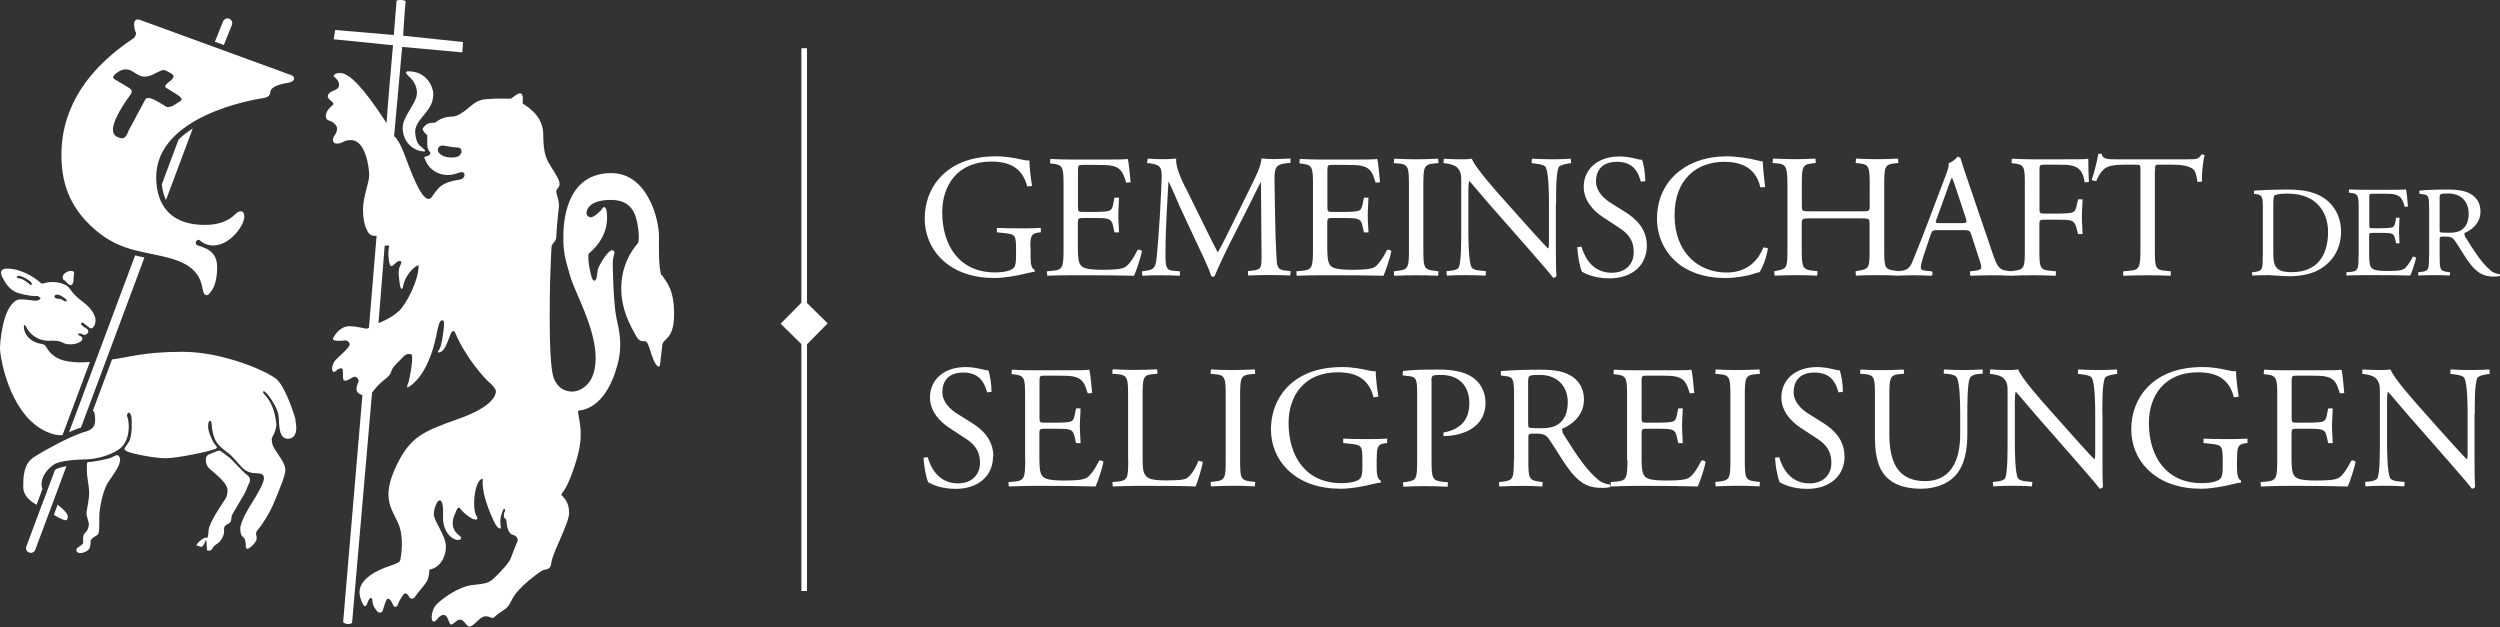 <?xml version="1.0" encoding="UTF-8"?><svg id="Ebene_2" xmlns="http://www.w3.org/2000/svg" viewBox="0 0 209.98 52.67"><rect x="0" y="0" width="209.98" height="52.67" fill="#333333" stroke="none"/><defs><style>.cls-1{fill:#fff;stroke-width:0px;}</style></defs><g id="Ebene_1-2"><path class="cls-1" d="M181.01,14.33c0-.49-.02-.5.43-.5h1.05c.81,0,1.37.12,1.71.37.22.16.32.71.37,1.08l.38-.03c-.04-.44.06-1.64.22-2.24l-.27-.04c-.22.38-.35.41-1.15.41h-5.98c-.68,0-1.17.01-1.25-.46h-.28c-.1.59-.32,1.53-.56,2.2l.38.1c.16-.37.31-.69.66-1.02.37-.34,1.18-.37,1.81-.37h.81c.44,0,.44.01.44.47v6.6c0,1.55-.07,1.77-.92,1.84l-.53.05v.37c.94-.03,1.46-.04,2.05-.04s1.09.01,1.93.04l.03-.37-.47-.05c-.86-.07-.88-.29-.88-1.84v-6.57ZM171.3,14.42c0-.56,0-.59.44-.59h.9c.62,0,1.11,0,1.43.09.74.19.92.74,1.03,1.4l.35-.04c-.03-.56-.05-1.27-.05-1.95-.19.05-1.05.05-1.99.05h-2.72c-.59,0-1.09-.02-1.71-.05l-.03.37.24.03c.86.1.88.31.88,1.86v5.31c0,1.55-.03,1.74-.88,1.84l-.37.05.03.37c.69-.03,1.2-.04,1.85-.04.59,0,1.09.01,1.96.04l.03-.37-.5-.05c-.87-.07-.9-.29-.9-1.84v-2.05c0-.38.04-.4.49-.4h1c.56,0,.93.01,1.14.07.28.09.4.3.47.56l.15.58h.38c0-.34-.06-.9-.06-1.43s.06-1.14.06-1.49h-.38l-.13.59c-.09.38-.21.46-.37.52-.18.06-.65.09-1.25.09h-1c-.44,0-.49,0-.49-.4v-3.11ZM163.58,15.81c.16-.44.31-.8.35-.87h.03c.09.18.22.58.34.93l.8,2.41c.13.4.1.46-.32.46h-1.81c-.41,0-.43-.01-.31-.35l.93-2.57ZM166.22,21.69c.12.35.19.62.19.78,0,.15-.21.24-.52.27l-.43.05.03.37c.43-.01.99-.04,1.7-.04.66,0,1.18.01,1.79.04v-.37l-.4-.05c-.64-.07-.83-.29-1.25-1.56l-2.02-5.93c-.22-.65-.46-1.33-.65-1.98l-.22-.13c-.16.19-.41.46-.77.56.04.24-.05.52-.25,1.05l-1.51,3.98c-.62,1.65-1.03,2.61-1.3,3.29-.21.53-.53.69-.88.72l-.49.05.03.37c.4-.01.93-.04,1.42-.04.69.01,1.15.01,1.53.04.13-.06.13-.29.03-.37l-.49-.05c-.35-.03-.43-.12-.43-.29,0-.16.1-.56.32-1.22l.52-1.55c.1-.31.19-.35.56-.35h2.23c.44,0,.5.05.61.37l.65,2.01ZM156.29,18.34c.71,0,.74.03.74.47v2.08c0,1.55,0,1.7-.9,1.84l-.28.05.03.37c.65-.03,1.18-.04,1.79-.04s1.08.01,1.79.04l.03-.37-.35-.05c-.86-.1-.88-.29-.88-1.84v-5.31c0-1.55.03-1.77.88-1.86l.31-.03-.03-.37c-.66.03-1.17.05-1.74.05-.61,0-1.11-.02-1.79-.05l-.03.37.28.03c.87.09.9.31.9,1.86v1.7c0,.46-.03.47-.74.47h-4.22c-.71,0-.74-.01-.74-.47v-1.7c0-1.55.03-1.77.89-1.86l.28-.03-.03-.37c-.64.03-1.14.05-1.71.05-.64,0-1.14-.03-1.86-.05l-.03.37.38.03c.77.06.87.31.87,1.86v5.31c0,1.55-.03,1.7-.86,1.84l-.25.05.03.37c.58-.01,1.08-.04,1.71-.04.58,0,1.08.01,1.87.04l.03-.37-.43-.05c-.83-.09-.9-.29-.9-1.84v-2.08c0-.44.03-.47.74-.47h4.22ZM139.17,18.3c0,1.9.92,3.25,2.09,4.06,1.08.72,2.35.99,3.67.99.94,0,2.01-.22,2.33-.34.16-.06.34-.12.52-.15.22-.28.61-1.25.71-2.02l-.38-.06c-.34.87-1.18,2.11-3.08,2.11-2.42,0-4.38-1.71-4.38-4.81s1.92-4.49,4.18-4.49c2.14,0,2.8,1.15,3.03,2.15l.4-.03c-.12-.9-.19-1.83-.21-2.17-.13.01-.24-.01-.41-.06-.69-.19-1.81-.35-2.61-.35-1.54,0-2.91.41-3.99,1.25-1.12.87-1.86,2.27-1.86,3.91M138.32,20.62c0-1.4-.92-2.26-1.84-2.83l-1.18-.74c-.55-.34-1.25-.96-1.25-1.82,0-.68.31-1.64,1.76-1.64s1.81.96,2.01,1.67l.37-.04c0-.62-.13-1.45-.27-1.8-.12,0-.32-.03-.52-.09-.38-.1-.91-.19-1.37-.19-1.92,0-3.01,1.14-3.01,2.54,0,1.21.86,2.05,1.59,2.54l1.4.92c1.08.69,1.21,1.42,1.21,2.07,0,.89-.6,1.7-1.85,1.7-1.71,0-2.32-1.45-2.54-2.2l-.35.05c.03.69.22,1.74.4,2.07.28.16,1.06.55,2.3.55,1.92,0,3.14-1.11,3.14-2.73M130.7,17.08c0-.68-.03-2.51.22-3.04.06-.12.35-.24.83-.31l.21-.03-.03-.37c-.5.03-.88.05-1.52.05-.56,0-1.06-.02-1.74-.05l-.03.37.25.03c.59.07.83.16.92.29.28.44.29,2.36.29,3.06v3.16c0,.31,0,.55-.06.62h-.03c-.69-.71-1.42-1.54-2.44-2.67l-1.43-1.61c-.49-.55-2.23-2.49-2.52-3.25-.19.03-.44.05-.68.05-.27,0-1.05,0-1.67-.05l-.03.37.25.03c.35.05.71.15.91.35.31.34.33.65.33,1.06v4.26c0,.71.01,2.51-.19,3.04-.07.16-.31.25-.65.29l-.4.05.03.37c.52-.03.91-.04,1.53-.04.55,0,1.06.01,1.73.04l.03-.37-.46-.05c-.37-.03-.66-.12-.75-.28-.25-.44-.27-2.36-.27-3.05v-3.22c0-.44.01-.78.07-.96h.03c.31.33,1.31,1.54,1.71,1.99l3.42,3.89c1.28,1.46,1.71,1.98,1.89,2.23.16,0,.25-.07.28-.16-.05-.38-.05-2.14-.05-2.58v-3.53ZM118.34,20.87c0,1.56-.03,1.77-.9,1.87l-.37.05.03.37c.74-.03,1.24-.04,1.86-.04s1.09.01,1.83.04l.03-.37-.37-.05c-.87-.1-.9-.31-.9-1.87v-5.25c0-1.56.03-1.81.9-1.89l.37-.03-.03-.37c-.74.03-1.24.05-1.83.05s-1.12-.02-1.86-.05l-.03.37.37.03c.87.07.9.33.9,1.89v5.25ZM110.28,20.9c0,1.55-.07,1.77-.91,1.84l-.49.05.03.37c.87-.03,1.37-.04,2.01-.04h1.33c1.31,0,2.63.01,3.95.04.19-.4.56-1.53.66-2.05-.06-.13-.27-.18-.37-.1-.38.77-.78,1.28-1.05,1.43-.32.16-.75.22-1.89.22-1.3,0-1.61-.16-1.79-.34-.24-.25-.28-.75-.28-1.53v-2.08c0-.38.05-.4.49-.4h.86c.58,0,.93.01,1.14.07.3.07.4.29.46.56l.13.58h.38c0-.34-.06-.9-.06-1.43,0-.56.06-1.14.06-1.49h-.38s-.12.59-.12.59c-.07.37-.18.46-.35.52-.18.06-.63.09-1.25.09h-.86c-.44,0-.49,0-.49-.41v-2.95c0-.56,0-.59.44-.59h1.06c.65,0,1.12.01,1.43.09.77.19.9.71,1.12,1.4l.37-.03c-.06-.65-.15-1.71-.24-1.96-.18.05-1.05.05-1.99.05h-2.77c-.6,0-1.11-.02-1.74-.05l-.03.37.24.03c.87.1.9.33.9,1.86v5.31ZM99.56,15.76c-.46-.94-.83-1.86-.77-2.44-.49.05-.88.05-1.22.05-.37,0-.72-.02-1.17-.05l-.06.37.24.03c.9.12,1.02.34.99,1.27-.03.81-.09,2.07-.16,3.29-.09,1.46-.16,2.27-.25,3.25-.09,1.03-.29,1.12-.92,1.21l-.32.05.03.37c.5-.03,1.03-.04,1.51-.04.56,0,1.14.01,1.64.04v-.37s-.55-.05-.55-.05c-.58-.04-.66-.28-.66-1.37,0-1.25.06-2.57.1-3.47.05-.86.09-1.71.15-2.63h.03c.33.68.64,1.45.94,2.12l1.33,2.85c.34.72,1.05,2.17,1.3,2.95l.13.06.15-.06c.27-.68.93-2.07,1.59-3.37l1.31-2.58c.29-.58.86-1.76.96-1.92h.03l.05,6.15c0,.94,0,1.18-.72,1.25l-.43.05.03.37c.61-.03,1.27-.04,1.79-.04s1.14.01,1.74.04l.03-.37-.47-.05c-.69-.06-.68-.46-.72-1.19-.12-2.13-.13-4.86-.16-6.42-.01-1.03.1-1.31,1.03-1.4l.31-.03v-.37c-.47.03-.96.05-1.33.05-.29,0-.61,0-1.11-.05-.03.68-.46,1.49-1.12,2.83l-1.39,2.82c-.37.75-.74,1.52-1.14,2.21h-.03c-.35-.65-.68-1.33-1.02-2.02l-1.68-3.41ZM89.33,20.9c0,1.55-.07,1.77-.91,1.84l-.49.05.03.37c.87-.03,1.37-.04,2.01-.04h1.33c1.31,0,2.63.01,3.95.04.19-.4.56-1.53.66-2.05-.06-.13-.27-.18-.37-.1-.38.77-.78,1.28-1.05,1.43-.32.16-.75.22-1.89.22-1.3,0-1.61-.16-1.79-.34-.24-.25-.28-.75-.28-1.53v-2.08c0-.38.05-.4.49-.4h.86c.58,0,.93.01,1.14.07.29.07.4.29.46.56l.13.58h.38c0-.34-.06-.9-.06-1.43,0-.56.06-1.14.06-1.49h-.38s-.12.59-.12.59c-.07.37-.18.46-.35.52-.18.06-.63.09-1.25.09h-.86c-.44,0-.49,0-.49-.41v-2.95c0-.56,0-.59.44-.59h1.06c.65,0,1.12.01,1.43.09.77.19.9.71,1.12,1.4l.37-.03c-.06-.65-.15-1.71-.24-1.96-.18.05-1.05.05-1.99.05h-2.77c-.6,0-1.11-.02-1.74-.05l-.03.37.24.03c.87.1.9.33.9,1.86v5.31ZM86.54,20.78c0-.75.01-1.17.64-1.24l.24-.03v-.37c-.5.03-1,.04-1.58.04-.87,0-1.68-.01-2.11-.04v.37l.65.07c.92.1.96.19.96,1.43v.59c0,.47-.07.74-.15.84-.16.25-.71.44-1.62.44-2.97,0-4.43-2.23-4.43-5.06,0-2.21,1.25-4.25,4.12-4.25,1.51,0,2.61.5,3.02,2.09l.4-.04c-.13-.88-.22-1.65-.22-2.14-.18.03-.63-.07-.91-.13-.25-.06-1.03-.22-1.87-.22-2.23,0-3.69.69-4.68,1.73-.92.97-1.33,2.24-1.33,3.5s.47,2.46,1.36,3.35c1.14,1.15,2.74,1.64,4.5,1.64.8,0,1.86-.18,2.64-.38.28-.07.55-.13.72-.13l.02-.18c-.27-.1-.35-.46-.35-1.05v-.83Z"/><path class="cls-1" d="M204.91,16.6c0-.3.03-.35.71-.35,1.2,0,1.73.81,1.73,1.67,0,.74-.25,1.12-.54,1.35-.31.24-.73.28-1.12.28-.55,0-.72-.02-.75-.05-.03-.04-.03-.16-.03-.36v-2.54ZM204.02,21.48c0,1.14-.02,1.28-.65,1.36l-.27.03.02.27c.51-.02.9-.03,1.36-.03s.8.01,1.29.03l.02-.27-.23-.03c-.63-.09-.65-.22-.65-1.36v-1.37c0-.23.02-.24.51-.24.43,0,.61.11.77.35.34.49.78,1.24,1.06,1.64.77,1.09,1.32,1.37,2.24,1.37.21,0,.38-.02.48-.05v-.15c-.3-.02-.58-.14-.76-.3-.74-.62-1.31-1.49-2.18-2.89l-.05-.26c.54-.22,1.36-.78,1.36-1.81,0-.76-.38-1.25-.9-1.52-.5-.27-1.14-.33-1.81-.33-1.06,0-1.81.03-2.42.09v.27s.34.04.34.04c.44.05.48.24.48,1.27v3.89ZM198.1,21.48c0,1.14-.05,1.3-.67,1.36l-.36.03.02.27c.64-.02,1.01-.03,1.47-.03h.98c.96,0,1.93.01,2.91.03.14-.29.41-1.13.49-1.51l-.27-.08c-.28.56-.58.94-.77,1.05-.24.12-.55.16-1.39.16-.95,0-1.18-.12-1.31-.25-.17-.18-.21-.55-.21-1.13v-1.53c0-.28.03-.29.36-.29h.63c.42,0,.68.01.84.05.22.05.29.22.34.41l.1.42h.28c0-.25-.04-.66-.04-1.05,0-.41.04-.84.04-1.1h-.28s-.09.43-.09.43c-.05.27-.13.34-.26.38-.13.04-.47.07-.92.07h-.63c-.33,0-.36,0-.36-.3v-2.17c0-.41,0-.43.33-.43h.78c.48,0,.82.01,1.05.07.56.14.66.52.82,1.03l.27-.02c-.04-.48-.11-1.26-.17-1.44-.13.03-.77.03-1.46.03h-2.04c-.45,0-.81-.01-1.28-.03l-.02.27.17.02c.64.08.66.24.66,1.37v3.9ZM190.94,17.23c0-.49.02-.76.11-.82.09-.07.43-.15,1.07-.15,2.84,0,3.42,2.02,3.42,3.21,0,2.02-.94,3.39-3.05,3.39-.68,0-1.1-.11-1.33-.45-.18-.26-.22-.61-.22-1.18v-4ZM190.05,21.48c0,1.14-.02,1.27-.65,1.36l-.25.03.02.27c.51-.02.9-.03,1.36-.03.38,0,1.07.09,1.77.09.83,0,1.72-.14,2.43-.52,1.24-.67,1.9-1.85,1.9-3.23s-.74-2.67-2.2-3.2c-.71-.26-1.47-.33-2.39-.33s-1.8.03-2.72.09v.27s.23.03.23.03c.46.07.51.29.51,1.05v4.12Z"/><path class="cls-1" d="M207.86,34.78c0-.68-.03-2.51.22-3.04.06-.12.35-.24.83-.31l.21-.03-.03-.37c-.5.03-.88.05-1.52.05-.56,0-1.06-.01-1.74-.05l-.03.37.25.03c.59.07.83.16.92.3.28.44.29,2.36.29,3.05v3.16c0,.31,0,.55-.06.62h-.03c-.69-.71-1.42-1.54-2.44-2.67l-1.43-1.61c-.49-.55-2.23-2.49-2.52-3.25-.19.03-.44.05-.68.05-.27,0-1.05,0-1.67-.05l-.03.37.25.03c.35.05.71.15.91.35.31.34.33.65.33,1.06v4.26c0,.71.01,2.51-.19,3.04-.07.16-.31.25-.65.3l-.4.04.03.37c.52-.03.92-.05,1.53-.05.55,0,1.06.01,1.73.05l.03-.37-.46-.04c-.37-.03-.66-.12-.75-.28-.25-.44-.27-2.36-.27-3.06v-3.22c0-.44.01-.78.07-.96h.03c.31.33,1.31,1.54,1.71,1.99l3.42,3.9c1.28,1.46,1.71,1.98,1.89,2.23.16,0,.25-.07.28-.16-.05-.38-.05-2.14-.05-2.58v-3.53ZM191.27,38.6c0,1.55-.07,1.77-.91,1.85l-.49.04.03.37c.87-.03,1.37-.05,2.01-.05h1.33c1.31,0,2.63.01,3.95.05.19-.4.56-1.54.66-2.05-.06-.13-.27-.18-.37-.1-.38.77-.78,1.28-1.05,1.43-.32.16-.75.22-1.89.22-1.3,0-1.61-.16-1.79-.34-.24-.25-.28-.75-.28-1.53v-2.08c0-.38.05-.4.49-.4h.86c.58,0,.93.01,1.14.07.3.07.4.29.46.56l.13.58h.38c0-.34-.06-.9-.06-1.43,0-.56.06-1.14.06-1.49h-.38s-.12.59-.12.59c-.07.37-.18.46-.35.52-.18.06-.63.09-1.25.09h-.86c-.44,0-.49,0-.49-.41v-2.95c0-.56,0-.59.44-.59h1.06c.65,0,1.12.01,1.43.09.77.19.9.71,1.12,1.4l.37-.03c-.06-.65-.15-1.71-.24-1.96-.18.05-1.05.05-1.99.05h-2.77c-.6,0-1.11-.01-1.74-.05l-.03.37.24.03c.87.1.9.33.9,1.86v5.31ZM187.9,38.48c0-.75.01-1.16.63-1.24l.24-.03v-.37c-.5.03-1,.04-1.58.04-.87,0-1.68-.01-2.11-.04v.37l.65.07c.91.1.96.19.96,1.43v.59c0,.47-.07.74-.15.84-.16.25-.71.44-1.62.44-2.97,0-4.43-2.23-4.43-5.06,0-2.21,1.25-4.25,4.12-4.25,1.51,0,2.61.5,3.02,2.1l.4-.05c-.13-.88-.22-1.65-.22-2.14-.18.03-.64-.07-.92-.13-.25-.06-1.03-.22-1.87-.22-2.23,0-3.69.69-4.68,1.73-.92.97-1.33,2.24-1.33,3.5s.47,2.47,1.36,3.35c1.14,1.15,2.75,1.64,4.5,1.64.8,0,1.86-.18,2.64-.38.28-.07.55-.13.72-.13v-.18c-.25-.1-.34-.46-.34-1.05v-.83ZM176.58,34.78c0-.68-.03-2.51.22-3.04.06-.12.35-.24.83-.31l.21-.03-.03-.37c-.5.03-.89.05-1.52.05-.56,0-1.06-.01-1.74-.05l-.03.37.25.03c.59.07.83.16.92.3.28.44.29,2.36.29,3.05v3.16c0,.31,0,.55-.06.62h-.03c-.69-.71-1.42-1.54-2.43-2.67l-1.43-1.61c-.49-.55-2.23-2.49-2.52-3.25-.19.03-.44.05-.68.05-.27,0-1.05,0-1.67-.05l-.03.37.25.03c.35.05.71.15.92.35.31.34.32.65.32,1.06v4.26c0,.71.01,2.51-.19,3.04-.07.16-.31.25-.65.3l-.4.04.03.37c.52-.03.92-.05,1.53-.05.55,0,1.06.01,1.73.05l.03-.37-.46-.04c-.37-.03-.66-.12-.75-.28-.25-.44-.26-2.36-.26-3.06v-3.22c0-.44.01-.78.07-.96h.03c.31.33,1.31,1.54,1.71,1.99l3.42,3.9c1.28,1.46,1.71,1.98,1.89,2.23.16,0,.25-.07.28-.16-.04-.38-.04-2.14-.04-2.58v-3.53ZM164.64,36.48c0,2.24-.81,3.93-2.95,3.93-2.26,0-3-1.56-3-3.94v-3.19c0-1.53.03-1.79.89-1.86l.35-.03-.03-.35c-.72.03-1.21.05-1.81.05s-1.09-.01-1.83-.05l-.03.35.37.03c.86.07.88.33.88,1.86v3.48c0,1.75.37,2.83,1.15,3.48.72.62,1.74.81,2.76.81,1.09,0,2.18-.38,2.82-1.08.83-.88,1.03-2.24,1.03-3.53v-1.67c0-.83,0-2.52.21-3.01.09-.19.37-.33.74-.35l.35-.03-.03-.35c-.53.03-.93.05-1.55.05-.58,0-1.12-.01-1.68-.05l-.03.35.37.03c.37.03.64.13.74.31.25.44.28,2.14.28,3.05v1.7ZM154.92,38.32c0-1.4-.92-2.26-1.84-2.83l-1.18-.74c-.55-.34-1.25-.96-1.25-1.82,0-.68.31-1.64,1.76-1.64s1.81.96,2.01,1.67l.37-.05c0-.62-.13-1.45-.27-1.8-.12,0-.32-.03-.52-.09-.38-.1-.91-.19-1.37-.19-1.92,0-3.01,1.14-3.01,2.54,0,1.21.86,2.05,1.59,2.54l1.4.92c1.08.69,1.21,1.42,1.21,2.07,0,.89-.6,1.7-1.84,1.7-1.71,0-2.32-1.45-2.54-2.2l-.35.04c.03.69.22,1.74.4,2.07.28.16,1.06.55,2.3.55,1.92,0,3.14-1.11,3.14-2.73M145.34,38.57c0,1.56-.03,1.77-.9,1.87l-.37.04.03.37c.74-.03,1.24-.05,1.86-.05s1.09.01,1.83.05l.03-.37-.37-.04c-.87-.1-.9-.31-.9-1.87v-5.25c0-1.56.03-1.81.9-1.89l.37-.03-.03-.37c-.74.03-1.24.05-1.83.05-.62,0-1.12-.01-1.86-.05l-.03.37.37.03c.87.07.9.33.9,1.89v5.25ZM136.69,38.6c0,1.55-.07,1.77-.92,1.85l-.49.04.03.37c.87-.03,1.37-.05,2.01-.05h1.33c1.31,0,2.63.01,3.95.05.19-.4.56-1.54.66-2.05-.06-.13-.27-.18-.37-.1-.38.77-.78,1.28-1.05,1.43-.33.16-.75.22-1.89.22-1.3,0-1.61-.16-1.79-.34-.24-.25-.28-.75-.28-1.53v-2.08c0-.38.04-.4.49-.4h.86c.58,0,.93.01,1.14.07.29.07.4.29.46.56l.13.58h.38c0-.34-.06-.9-.06-1.43,0-.56.06-1.14.06-1.49h-.38s-.12.59-.12.59c-.07.37-.18.46-.35.52-.18.06-.64.09-1.26.09h-.86c-.44,0-.49,0-.49-.41v-2.95c0-.56,0-.59.44-.59h1.06c.65,0,1.12.01,1.43.09.77.19.9.71,1.12,1.4l.37-.03c-.06-.65-.15-1.71-.24-1.96-.18.05-1.05.05-1.99.05h-2.78c-.6,0-1.11-.01-1.74-.05l-.03.37.24.03c.87.1.9.33.9,1.86v5.31ZM128.36,31.96c0-.41.05-.47.96-.47,1.64,0,2.36,1.11,2.36,2.27,0,1-.34,1.52-.74,1.83-.43.32-.99.38-1.52.38-.75,0-.97-.03-1.02-.07-.05-.06-.05-.22-.05-.49v-3.45ZM127.15,38.6c0,1.55-.03,1.74-.88,1.85l-.37.04.03.37c.69-.03,1.22-.05,1.85-.05s1.09.01,1.76.05l.03-.37-.31-.04c-.86-.12-.89-.3-.89-1.85v-1.86c0-.31.03-.32.69-.32.59,0,.83.15,1.05.47.46.66,1.06,1.68,1.45,2.23,1.05,1.49,1.8,1.86,3.05,1.86.28,0,.52-.03.65-.07v-.21c-.41-.03-.78-.19-1.03-.41-1-.84-1.79-2.02-2.97-3.92l-.07-.35c.74-.29,1.85-1.06,1.85-2.46,0-1.03-.52-1.7-1.22-2.07-.68-.37-1.55-.44-2.47-.44-1.45,0-2.46.05-3.29.12v.37s.46.06.46.06c.6.07.65.33.65,1.73v5.3ZM120.23,32.02c0-.47.01-.53.8-.53,1.53,0,2.38.93,2.38,2.36,0,1.28-.58,2.18-2.17,2.48v.3c.62,0,1.4-.13,2.05-.44.63-.31,1.48-.99,1.48-2.35,0-1.02-.5-1.79-1.18-2.21-.69-.43-1.61-.59-2.83-.59s-2.14.02-2.92.12l-.03.37.53.06c.66.07.69.33.69,1.58v5.45c0,1.55-.03,1.73-.88,1.85l-.31.04.03.37c.65-.03,1.18-.05,1.8-.05s1.08.01,1.92.05l.03-.37-.4-.04c-.94-.1-.98-.3-.98-1.85v-6.58ZM115.64,38.48c0-.75.01-1.16.63-1.24l.24-.03v-.37c-.5.03-1,.04-1.58.04-.87,0-1.68-.01-2.11-.04v.37l.65.07c.92.1.96.19.96,1.43v.59c0,.47-.07.74-.15.84-.16.25-.71.44-1.62.44-2.97,0-4.43-2.23-4.43-5.06,0-2.21,1.26-4.25,4.12-4.25,1.51,0,2.61.5,3.02,2.1l.4-.05c-.13-.88-.22-1.65-.22-2.14-.18.03-.64-.07-.92-.13-.25-.06-1.03-.22-1.87-.22-2.23,0-3.69.69-4.68,1.73-.91.97-1.33,2.24-1.33,3.5s.47,2.47,1.36,3.35c1.14,1.15,2.75,1.64,4.5,1.64.8,0,1.86-.18,2.64-.38.28-.07.55-.13.72-.13v-.18c-.25-.1-.34-.46-.34-1.05v-.83ZM102.95,38.57c0,1.56-.03,1.77-.9,1.87l-.37.04.03.37c.74-.03,1.24-.05,1.86-.05s1.09.01,1.83.05l.03-.37-.37-.04c-.87-.1-.9-.31-.9-1.87v-5.25c0-1.56.03-1.81.9-1.89l.37-.03-.03-.37c-.74.03-1.24.05-1.83.05-.62,0-1.12-.01-1.86-.05l-.03.37.37.03c.87.07.9.33.9,1.89v5.25ZM94.76,38.6c0,1.55-.03,1.76-.89,1.85l-.44.04.03.37c.83-.03,1.3-.05,1.92-.05h1.36c1.52,0,2.92.01,3.67.05.21-.4.62-1.9.62-2.07l-.37-.09c-.29.75-.68,1.28-.97,1.46-.24.13-.55.19-1.8.19-1.17,0-1.45-.18-1.61-.34-.27-.28-.31-.66-.31-1.59v-5.14c0-1.55.03-1.79.9-1.86l.35-.03-.03-.37c-.74.03-1.24.05-1.82.05s-1.09-.01-1.92-.05l-.03.37.37.03c.93.07.96.31.96,1.86v5.31ZM86.11,38.6c0,1.55-.07,1.77-.92,1.85l-.49.04.03.37c.87-.03,1.37-.05,2.01-.05h1.33c1.31,0,2.63.01,3.95.05.19-.4.56-1.54.66-2.05-.06-.13-.27-.18-.37-.1-.38.77-.78,1.28-1.05,1.43-.32.16-.75.22-1.89.22-1.3,0-1.61-.16-1.79-.34-.24-.25-.28-.75-.28-1.53v-2.08c0-.38.04-.4.49-.4h.86c.58,0,.93.01,1.14.07.29.07.4.29.46.56l.13.58h.38c0-.34-.06-.9-.06-1.43,0-.56.06-1.14.06-1.49h-.38s-.12.59-.12.59c-.07.37-.18.46-.35.52-.18.06-.64.09-1.25.09h-.86c-.44,0-.49,0-.49-.41v-2.95c0-.56,0-.59.44-.59h1.06c.65,0,1.12.01,1.43.09.77.19.9.71,1.12,1.4l.37-.03c-.06-.65-.15-1.71-.24-1.96-.18.05-1.05.05-1.99.05h-2.77c-.61,0-1.11-.01-1.74-.05l-.03.37.24.03c.87.1.9.33.9,1.86v5.31ZM83.43,38.32c0-1.4-.92-2.26-1.85-2.83l-1.18-.74c-.55-.34-1.25-.96-1.25-1.82,0-.68.31-1.64,1.75-1.64s1.82.96,2.01,1.67l.37-.05c0-.62-.13-1.45-.27-1.8-.12,0-.32-.03-.52-.09-.38-.1-.92-.19-1.37-.19-1.92,0-3.01,1.14-3.01,2.54,0,1.21.86,2.05,1.59,2.54l1.4.92c1.08.69,1.21,1.42,1.21,2.07,0,.89-.61,1.7-1.85,1.7-1.71,0-2.32-1.45-2.54-2.2l-.35.04c.03.69.22,1.74.4,2.07.28.16,1.06.55,2.3.55,1.92,0,3.14-1.11,3.14-2.73"/><rect class="cls-1" x="67.31" y="4.05" width=".47" height="45.59"/><rect class="cls-1" x="66.15" y="25.79" width="2.79" height="2.79" transform="translate(.76 56.18) rotate(-45.4)"/><path class="cls-1" d="M35.02,7.8c0,.89-1.23,1.97-1.2,2.98.03,1,.66,1.72,1.49,1.9.83.18.15-.25-.05-.45-.2-.19-.35-.52-.39-1.15-.03-.63.59-1.21.98-1.73.39-.52.54-.9.54-1.47s-.5-1.63-1.59-1.84c-1.09-.21-.63.22-.42.41.37.33.65.82.64,1.36"/><path class="cls-1" d="M55.57,23.15c-.27-.53-.23-2.53-.22-3.23.02-1.51-.97-5.38-4-5.38-3.56,0-4,3.56-4.03,5.13-.04,1.57.18,2.14.58,3.54.4,1.4,2.13,4.32,2.13,6.87s-1.65,2.81-1.92,2.81-1.11,0-1.57-1.06c-.46-1.06-.36-5.74-.36-6.89s.12-4.04.15-4.25c.03-.21.37-.46.38-.67.02-.46.13-1.85.22-2.5.08-.65-.19-1.15-.21-1.41-.02-.26.28-.33.28-.66s-.32-.8-.68-1.39c-.36-.59-.69-1-.69-2.74s-1.55-2.46-1.74-2.64c.02-.18.09-.76-.16-.83-.25-.07-.6.33-.83.44-.23,0-1.32-.04-2.17.05-.85.09-1.28.71-1.81,1.06-.54.34-.58.38-1.17.41-.59.04-.99.32-1.13.44-.14.12-.25.03-.54.09-.29.06-.55.38-.59.49.04.14.13.28.27.41.14.13.11.05.13.21.02.16-.05.7.04,1,.09.3.22.3.22.4s-.08.22-.34.28c-.27.06-.16.12-.11.25.34.94,1.21,1.32,1.86,1.32s.89-.21,1.21-.24c.32-.04.4.54-.18.63-1.49.22-1.73.69-2.01,1.02-.28.34-.34.6-.58.6-.7,0-1.6-2.63-2.08-3.87-.48-1.23-.82-1.4-.82-1.4l.68-7.5,5.05.46.06-.87-5.03-.53s.13-2.2.21-2.91c-.34-.17-.76-.05-.76-.05l-.23,2.9-4.93-.42-.12.78,4.98.5s-.52,5.8-.54,6.54c-2.15-3.3-3-3.87-3.49-4.11-.5-.24-1.11.01-.9.22.22.21.44.41.39.77-.05.36-.64.37-.86.66-.22.29.07.48.19.59.12.11.32.22.11.39-.21.17-.54.51-.54.85s.14.37.39.46c.24.08.55.39.55.59s-.05.41-.23.65-.17.65.2.65c.56,0,.48-.29,1.21-.29,1.22,0,1.52,2.33,1.52,2.95s-.52,1.8-.52,2.88.26,1.67.48,1.98c.23.31.66.22.66.22l-.64,7.72s.05,0-.12.07c-.17.07-.75-.19-1.52-.19s-1.22.71-1.37,1c-.14.29.7.24.91.2.21-.04.42.06.48.3.06.24-.85,1-1.14,1.29-.29.29-.42.76-.28.98.15.22.24-.1.59-.22.35-.12.24.3.27.77.02.47.46.18.8-.02.34-.21.51.21.52.28.01.07-.18.35-.19.71-.01.36.5.5.5.5,0,0-1.58,18.5-1.62,19.06.34.32.75.08.75.08,0,0,1.62-18.76,1.68-19.36.23-.28.4-.52.74-.83.34-.31.79-.56.87-.94.09-.38.75-.95,1.04-1.26.29-.31.57-.2.7-.15.11.54-.23,2.24-.33,2.43-.09.19-.12.38.05.29,1.76-1.11,2.3-4.18,2.38-4.6.08-.42.22-1.01.41-1.01s.2.15.18.48c-.02.34-.18,1.72-.41,1.99-.23.28-.03.3.25.12.28-.18.6-1.14.69-1.37.09-.23.28-.48.41-.17.91,2.16,2.56,3.9,2.79,4.1.23.19.63.57.63.81s-.12,1.26-3.17,2.33c-3.04,1.08-4.07,1.53-5.25,4.06-1.17,2.53-.37,3.43.18,4.62.55,1.18.3,2.67.22,3.14-.08.47-1.35.45-2.57,1.34-1.22.9-.87,1.78-.6,2.35.27.57.41-.16.51-.32.1-.16.29-.29.31.06.03.35.07.47.34.83.27.36.5.12.53,0,.04-.12.17-.59.3-.86.13-.27.37-.07.54.35.17.42.41.12.43.01.01-.11.3-.64.48-.85.18-.2.38.03.47.22.1.19.3.16.42.07.1-.15.51-.67.86-1.09s.4-.85.41-1.28c.83-.12,1.39-.98,1.39-1.93s-1.01-2.12-1.01-2.71.3-1.1.41-1.15c.11-.05.42-.13.36,1.28-.06,1.41.83,2.02,1.22,2.02s.35-.22.17-.35c-1.01-.74-.4-1.79-.35-1.92.05-.13.22-.67.42-.35.21.31.63.62.9.78.26.17.71.23.45-.17-.26-.4-.25-1.57-.04-2.32.2-.75.51-.85.57-.79-.15,1.47.99,3.7,1.12,3.9.12.2.47.48.38,0-.11-.59.15-1.19.23-1.34.09-.15.19.06.12.17-.07.11-.13.39-.03.54.1.16.16.03.17.3.01.28.12,1.03.53,1.12.41.1.47.42.36.64-.11.22-.4.98-.54,1.35-.15.38-.76,1.03-1.3,1.56-.53.53-.78.54-1.92.67-1.14.12-2.61,1.17-3.09,1.72-.24.27-.46,1.14-.22,1.32.24.18.44-.49.86-.53.43-.04.44.69.63.79.2.1.45-.39.79-.4.34,0,.53.58.8.58s.59-.44.9-.67c.31-.24.52-.2.7-.15.18.04.36.18.47.04.11-.14.58-.46.7-.54.2-.13.46-.24.78-.92.53-1.08,2.18-2.21,2.48-2.42.36-.24.76.04.85-.75.09-.79,1.48-3.25,1.48-4.13s-.39-1.23-.66-1.52c.19-.41.52-.46,1.26-2.86.74-2.4.16-3.46.15-4.2,1.86-.19,2.84-2.1,3.31-3.85.47-1.75.13-2.92-.09-3.98-.23-1.06-.34-4.4-.29-4.86.06-.45.29-.72-.05-.79-.33-.06-1.1,1.22-1.2,1.57-.1.34-.07.98-.3.98s-.31-.57-.41-1.02c-.1-.45-.14-1.16-.07-1.25,1.77-1.49,1.55-3.1,1.51-3.51-.04-.41-.25-.5-.38-.27-.13.23-.72.73-.94.73s-.38-.15-.38-.37.19-1.09,2.05-1.09,2.12,1.35,2.26,2.19c.14.84.08,1.32.03,1.42-.64.71-1.42,2.01-1.42,3.83s.81,3.2,1.21,3.93c.4.73.67.4.88.53.21.13.38.98.62,1.54.25.56.48.67.53.47.05-.2.13-1.17.21-1.74.08-.57.99-.41.99-2.6s-.73-2.73-1.01-3.25M38.76,12.81c-.11.17-.12.42-.85.42s-1.1-.35-1.14-.61c.02-.26.19-.43.47-.39.29.03.78.16,1.13.15.35,0,.41.2.39.43M33.48,26.14c-.65.62-1.69,1-1.69,1l.52-6.5s.14-.04.39,0c-.13.41-.09,1.2.04,1.57.13.37.39-.07.59-.2.21-.14.52-.16.3.26-.23.42-.13.93-.07,1.46.05.52.23.81.33.18.1-.63.88-1.61,1.27-1.62.02,1.23-1.02,3.24-1.67,3.86"/><path class="cls-1" d="M24.38,6.28c-.6-.22-12.13-4.43-12.6-4.6-.8-.29-.45.94-.38,1.03.07.09,0,.38-.22.53-5.45,3.63-6.02,7.67-6.02,9.77s.52,4.29,2.81,6.27c2.28,1.98,4.35,1.79,6.62,2.5,2.26.71,2.34,2.09,2.45,2.59.11.51.36.51.56.27.2-.24.64-.74.64-2.21s-1.22-1.65-1.62-1.81c-.4-.16-.04-.61.15-.44.18.16.58.44,1.12.44,1.47,0,2.63-1.73,2.63-2.4s-.49-.49-.69-.29c-.62.63-1.45.96-2.61.96-3.57,0-4.1-2.48-4.1-4.01,0-5.15,8.19-6.51,8.76-6.6.56-.09.8-.16.83-.58.04-.42.85-.65,1.47-.74.62-.09.69-.51.2-.69M10.77,11.06c-.3.79-.65.54-.92.44-.27-.11-.38-.4-.36-.71.08-.91,1.15-2.41,1.42-2.77.27-.36.15-.49-.05-.62-.2-.13-.89-.55-1.18-.71-.29-.16-.16-.32,0-.47.17-.14.51-.4.87-.39.36,0,.49.12,1.01.43.7.44,1.38-.07,1.58-.15.2-.07.51-.31.74-.2.24.11.33.15.54.29.22.15.2.29,0,.49-.2.2-.18.13-.42.36-.23.24-.09.29.04.38.13.09.47.27.9.56.43.29.33.42.2.51-.13.09-.25.16-.54.34-.29.18-.6.18-.67.11-.07-.07-.58-.36-.89-.53-.31-.16-.76-.33-.87,0l-1.41,2.63Z"/><path class="cls-1" d="M5.34,23.51l.1.05c.18.16.31.38.5.39.19.01.26-.37.24-.56-.02-.18.11-.47,0-.57-.1-.1-.44-.1-.72.12-.28.22-.21.51-.11.56"/><path class="cls-1" d="M5.81,30.37c-1.13-.16-1.62-.69-1.92-1.21-.13-.22-.26-.25-.4-.27-.14-.02-1.27-.2-1.48-1.29v-.29c.11-.03.18.1.28.3.1.21.68,1.01,1.8,1.01.13,0,.83-.06,1.17.16.34.22,1.23.19,1.57-.14.06-.06.21-.29-.08-.41-.21-.09-.21-.15-.16-.22l.26.02c.09.08.29.17.47,0,.19-.18.09-.36-.11-.47-.2-.11-.4-.29-.42-.35l.13-.14.55.42c.11.12.24.12.33.03.09-.09.34-.45.16-.95-.08-.21-.27-.68-1.07-1.27-.8-.6-.92-.94-1.08-1.12-.15-.19-.65-.49-1.39-.49-.74,0-.83.24-1.01.07-.18-.18-1.32-1.13-2.71-1.2-1.01-.05-.49.76-.38.95.07.12.44.88,1.23,1.11.8.23,1.3.26,1.65.25l.21.17c0,.08-.17.22-.41.22s-.77-.13-1.33-.11c-.55.01-1.03.81-1.25,1.53C.19,27.39.02,28.46,0,29.19c-.02.73.73,5.36,3.62,6.93.36.19.99.47,1.55.43h.08s2.3-6.15,2.3-6.15c-.59.05-1.16.06-1.74-.03M4.58,24.88c.03-.05.04-.16.29-.13.15.01.54.25.68.39.14.13,0,.26-.23.1-.22-.16-.25-.13-.48-.15-.23-.02-.28-.15-.26-.2M2.52,23.9c-.19-.15-.51-.45-.87-.51-.39-.06-.25-.24-.04-.22.25.02.78.3,1.01.54.05.06.1.35-.1.19"/><path class="cls-1" d="M5.26,43.63c.32.13.37.04.41-.09.08-.21,0-.38-.32-.71-.1-.1-.29-.26-.51-.44l-.32.86c.33.18.6.33.74.38"/><path class="cls-1" d="M9.38,38.42c-.32.16-1.69.39-1.91.39s-.17.12-.17.73.19,1.3.19,1.85-.17,1.26-.22,1.62c-.05.36.19.7.19,1.03s-.19.64-.36.77c-.17.13-.11.7-.11.79s-.33.32-.45.39c-.12.06-.21.28,0,.41.2.13.52.02.8-.15.27-.17.28-.59.27-.8,0-.21.38-.4.57-.52.19-.12.16-.74.16-1.53s.35-2.33.75-2.91c.4-.58.96-1.33.99-1.79,0-.07.06-.18-.09-.38-.14-.19-.3-.05-.63.11"/><path class="cls-1" d="M20.89,40.63c.13-.16.19-.51-.12-.72-.31-.22-1.3-1.3-1.42-1.41-.12-.11-.77-.59-.88-.64-.11-.05-.48.12-.71.22-.23.1-.48.12-.47.59.01.47.27.66.44.81.4.36,1.4,1.12,1.38,1.7-.02.58-.14.65-.31.92-.17.27-1.23,1.8-1.28,2.43-.05.63-.06.6-.13.63-.07.03-.15-.06-.41.13-.27.19-.52.45-.46.53l.4.12s.19-.13.24-.28c.05-.14.11-.3.17-.27l.06.83c.08.04.35.07.43-.12.07-.19.29-.35.48-.47.19-.12.47-.53.51-.85.04-.31-.1-.58.31-.76.41-.18.28-.53.35-.71.07-.18.79-1.35,1.04-1.8.25-.45.28-.73.41-.88"/><path class="cls-1" d="M24.84,35.31c-.16-.65-.9-2.81-1.59-3.44-.69-.63-4.42-2.3-7.83-2.32h-.17c-3.21,0-4.6.5-5.84.64l-1.61,4.31c.09.04.15.17.17.43.06.58.06,1.1-.83,1.34h-.02c-.14.04-.32.1-.51.18-.3.11-.65.27-1.02.44-.18.09-.37.18-.57.28-.74.38-1.52.81-2.15,1.21-.92.58-.91,1.72-.92,2.45-.02.72.45,1.18,1.12,1.57l.49-1.32c-.17-.44-.07-1.18.69-1.85l.25-.2c.08-.06.2-.11.34-.16l.2-.06c.21-.05.46-.1.72-.13.16-.02.32-.04.48-.05.29-.02.59-.04.88-.04,1.01-.02,2.21-.35,2.95-.91.74-.56.89-1.87.63-2.65-.08-.22.04-.36.12-.38h0c.08,0,.2.22.22.34.02.13.11,1.5-.18,2.05-.29.54-.62.67-.2.87.42.2,2.34.58,3.26.58s3.62-.55,4.2-.8c.22-.09.02-.24-.15-.47-.16-.24-.53-1.03-.49-1.49.03-.32.08-.38.13-.38l.07.02c.07.02.11.22.11.4s.12.98.42,1.4c.31.42.76.74,1.03.94.27.2.85.91,1.1,1.16.25.25.58.46,1.09.47.51.02.74.07.74.44s-.56,1.36-.98,2.01c-.22.34-1.03,1.65-1.01,2.25.02.6.22.63.33.76.11.13.13.44.13.6,0,.15.01.29.14.29h.04c.16-.04.74-.53.74-.86s-.18-.43.13-.78c.31-.34,1-1.4,1.39-2.39.4-1,.89-2.09.89-2.61s-.64-1.3-.87-1.69c-.24-.38-.24-.53-.27-.76-.04-.24.11-.38.2-.6.09-.22.22-.53.17-.91-.06-.38-.18-1.36-.78-2.12-.2-.25-.38-.38-.31-.49l.04-.02c.11,0,.35.27.5.49.18.25.71,1.02.76,1.65.05.63-.02,1.85.76,1.85s.8-.91.63-1.56"/><path class="cls-1" d="M6.8,35.91l.45-1.2.14-.37,1.08-2.9,3.66-9.81c-.26-.06-.52-.11-.78-.18l-5.55,14.85c.23-.1.45-.2.64-.27.13-.05.25-.09.36-.12"/><path class="cls-1" d="M4.75,39.38l-.14.11-.64,1.71v.03s-.51,1.32-.51,1.32l-.18.49-1.07,2.86c-.08.21.03.44.24.51l.14.03c.16,0,.31-.1.37-.26l2.62-7.02c-.24.04-.46.09-.61.14-.15.05-.21.08-.22.1"/><path class="cls-1" d="M13.59,15.46c.05.51.16.96.35,1.34l2.25-6.01c-.44.28-.85.59-1.2.95l-1.39,3.72Z"/><path class="cls-1" d="M19.48,2.08c.08-.21-.03-.44-.23-.51-.21-.08-.44.03-.52.24h0s-.68,1.7-.68,1.7c.25.09.5.18.75.27l.68-1.69Z"/></g></svg>